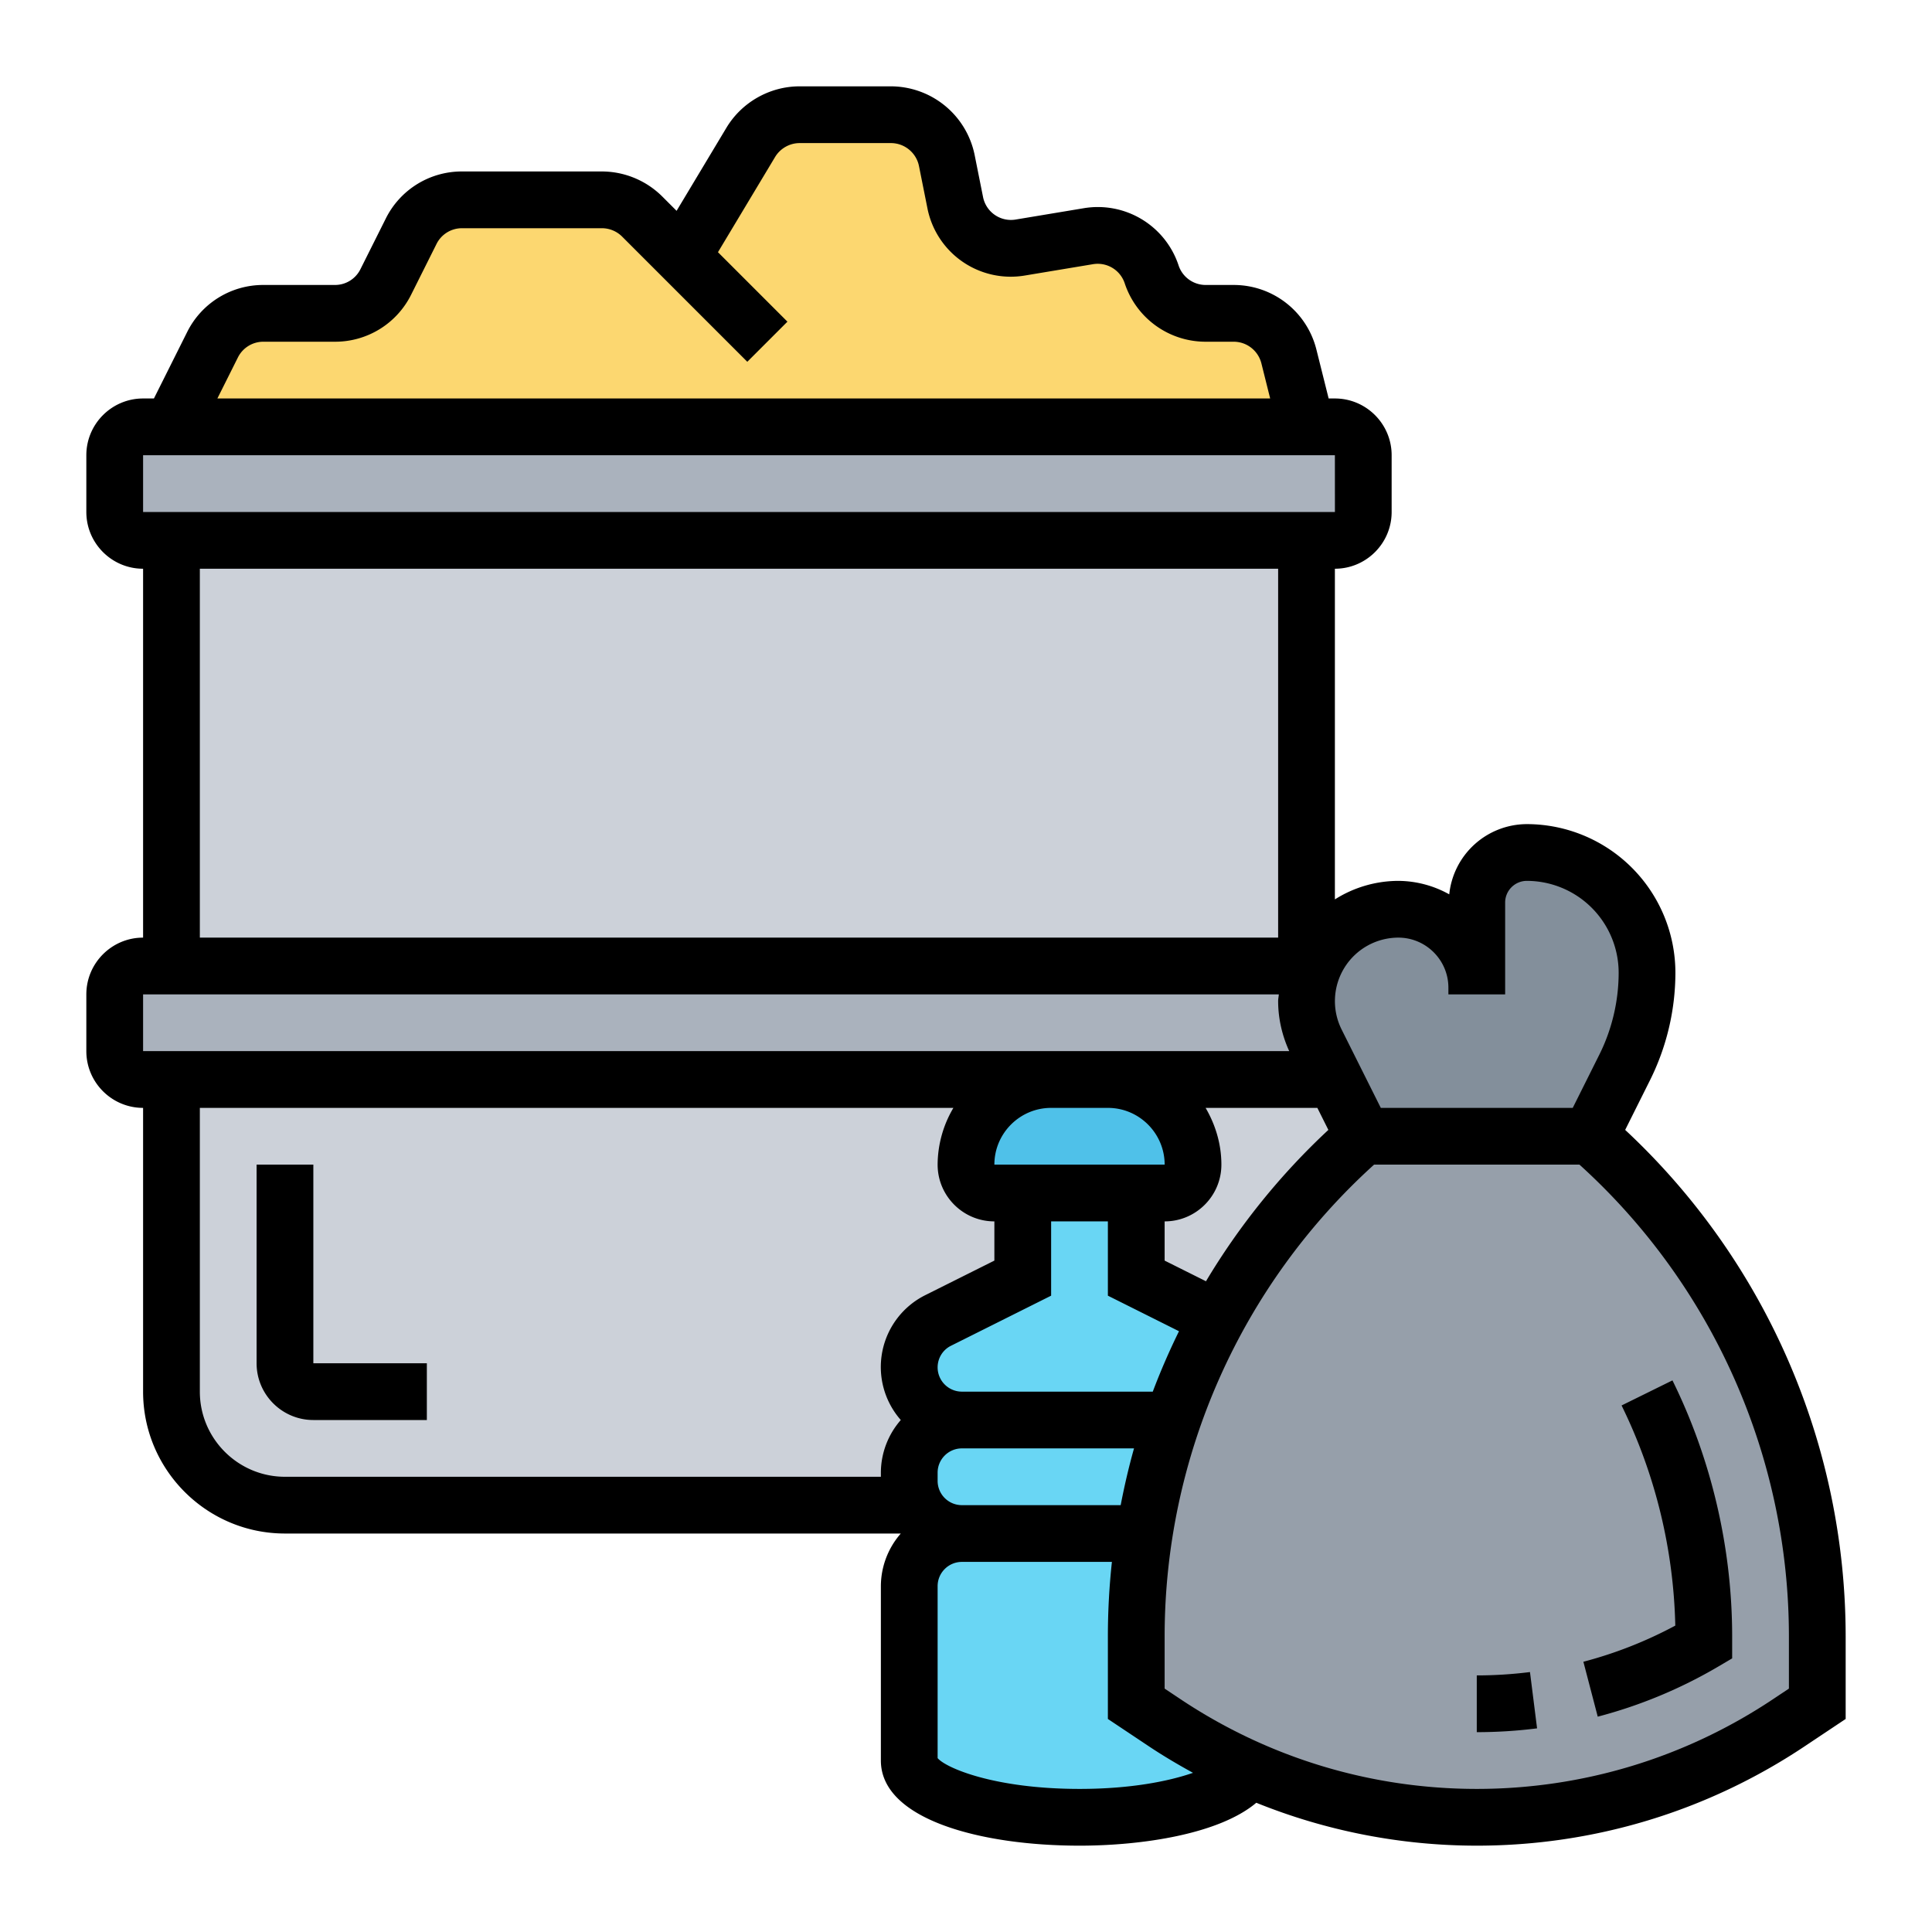 <svg xmlns="http://www.w3.org/2000/svg" version="1.1" xmlns:xlink="http://www.w3.org/1999/xlink" width="512" height="512" x="0" y="0" viewBox="0 0 64 64" style="enable-background:new 0 0 512 512" xml:space="preserve" class=""><g transform="matrix(0.94,0,0,0.94,1.92,1.92)"><path fill="#ccd1d9" d="M39 40c.55 0 1-.45 1-1 0-1.66-1.34-3-3-3h8l1 2a23.076 23.076 0 0 0-5.14 6.44l-.01-.01L38 43v-3zM4 36h31c-.83 0-1.58.34-2.12.88S32 38.17 32 39c0 .55.45 1 1 1h1v3l-2.98 1.49a1.854 1.854 0 0 0 .83 3.51c-1.02 0-1.85.83-1.85 1.85v.3c0 .31.07.6.22.85H8c-2.21 0-4-1.79-4-4zM4 17h40v15H4z" opacity="1" data-original="#ccd1d9" class=""></path><path fill="#aab2bd" d="M44 33.24c0 .5.12.99.34 1.44L45 36H3c-.55 0-1-.45-1-1v-2c0-.55.45-1 1-1h41.24zM46 14v2c0 .55-.45 1-1 1H3c-.55 0-1-.45-1-1v-2c0-.55.45-1 1-1h42c.55 0 1 .45 1 1z" opacity="1" data-original="#aab2bd"></path><path fill="#fcd770" d="M44 13H4l1.45-2.89A2 2 0 0 1 7.24 9h2.52a2 2 0 0 0 1.79-1.11l.9-1.78A2 2 0 0 1 14.24 5h4.93c.53 0 1.04.21 1.42.59L22 7l2.42-4.03c.36-.6 1.01-.97 1.72-.97h3.21c.96 0 1.79.68 1.97 1.61l.3 1.48a2.002 2.002 0 0 0 2.3 1.59l2.39-.4c.97-.16 1.92.41 2.23 1.35.28.82 1.04 1.37 1.91 1.37h.98c.92 0 1.73.63 1.95 1.52z" opacity="1" data-original="#fcd770"></path><path fill="#4fc1e9" d="M37 36c1.66 0 3 1.34 3 3 0 .55-.45 1-1 1h-6c-.55 0-1-.45-1-1 0-.83.34-1.58.88-2.12S34.17 36 35 36z" opacity="1" data-original="#4fc1e9"></path><path fill="#69d6f4" d="m40.85 44.43.01.01c-.63 1.14-1.16 2.33-1.57 3.56h-7.44a1.854 1.854 0 0 1-.83-3.51L34 43v-3h4v3zM41.94 60.29C41.52 61.26 39.02 62 36 62c-3.31 0-6-.9-6-2v-6.15c0-1.02.83-1.85 1.85-1.85h6.43c-.18 1.19-.28 2.4-.28 3.63V58l1.01.67c.94.63 1.91 1.17 2.93 1.62zM31.85 48h7.44c-.46 1.29-.79 2.63-1.01 4h-6.43c-.71 0-1.33-.41-1.63-1-.15-.25-.22-.54-.22-.85v-.3c0-1.02.83-1.85 1.85-1.85z" opacity="1" data-original="#69d6f4"></path><path fill="#838f9b" d="M50 32.76v-3c0-.97.79-1.76 1.76-1.76 1.17 0 2.23.48 3 1.24.76.77 1.24 1.83 1.24 3 0 1.16-.27 2.3-.79 3.34L54 38h-8l-1-2-.66-1.32c-.22-.45-.34-.94-.34-1.44l.24-1.24h.01c.16-.4.4-.75.7-1.05a3.21 3.21 0 0 1 2.29-.95c.76 0 1.45.31 1.95.81S50 32 50 32.76z" opacity="1" data-original="#838f9b"></path><path fill="#969faa" d="M38.28 52c.22-1.37.55-2.71 1.01-4 .41-1.23.94-2.42 1.57-3.56 1.3-2.41 3.03-4.6 5.14-6.44h8c5.08 4.45 8 10.87 8 17.63V58l-1.01.67a19.569 19.569 0 0 1-5.25 2.48c-1.85.56-3.78.85-5.74.85-2.79 0-5.54-.59-8.06-1.71-1.02-.45-1.99-.99-2.93-1.62L38 58v-2.37c0-1.23.1-2.44.28-3.63z" opacity="1" data-original="#969faa"></path><path d="m55.23 37.776.875-1.751A8.525 8.525 0 0 0 57 32.236 5.242 5.242 0 0 0 51.764 27a2.757 2.757 0 0 0-2.734 2.475A3.723 3.723 0 0 0 47.236 29a4.2 4.2 0 0 0-2.236.653V18c1.103 0 2-.897 2-2v-2c0-1.103-.897-2-2-2h-.22l-.431-1.722A3.002 3.002 0 0 0 41.433 8h-.985c-.435 0-.819-.277-.956-.688a2.997 2.997 0 0 0-3.348-2.016l-2.391.398a1.003 1.003 0 0 1-1.153-.797l-.296-1.48A3.019 3.019 0 0 0 29.354 1h-3.218c-1.05 0-2.038.559-2.579 1.46l-1.756 2.927-.506-.506A3.024 3.024 0 0 0 19.169 4H14.24a2.989 2.989 0 0 0-2.689 1.663l-.891 1.78a1 1 0 0 1-.9.557H7.24a2.989 2.989 0 0 0-2.689 1.663L3.382 12H3c-1.103 0-2 .897-2 2v2c0 1.103.897 2 2 2v13c-1.103 0-2 .897-2 2v2c0 1.103.897 2 2 2v10c0 2.757 2.243 5 5 5h21.702A2.83 2.83 0 0 0 29 53.854V60c0 2.072 3.516 3 7 3 2.225 0 4.93-.413 6.23-1.512A20.754 20.754 0 0 0 50 63c4.123 0 8.116-1.209 11.547-3.496L63 58.535V55.63a24.414 24.414 0 0 0-7.77-17.854zM47.236 31c.973 0 1.764.792 1.764 1.764V33h2V29.764c0-.421.343-.764.764-.764A3.24 3.24 0 0 1 55 32.236c0 .999-.236 2-.684 2.895L53.382 37h-6.764l-1.382-2.764a2.238 2.238 0 0 1 2-3.236zm-9.785 20h-5.597a.855.855 0 0 1-.854-.854v-.292c0-.471.384-.854.854-.854h6.067c-.185.658-.34 1.326-.47 2zm1.131-4h-6.727a.856.856 0 0 1-.855-.854c0-.326.181-.619.473-.764L35 43.618V41h2v2.618l2.506 1.253A24.302 24.302 0 0 0 38.582 47zm.419-8H33c0-1.103.897-2 2-2h2c1.103 0 2 .897 2.001 2zm1.456 4.11L39 42.382V41c1.103 0 2-.897 2-2 0-.732-.212-1.409-.556-2h3.938l.388.776a24.41 24.41 0 0 0-4.313 5.334zM6.34 10.557a1 1 0 0 1 .9-.557h2.52a2.989 2.989 0 0 0 2.689-1.663l.891-1.781a1 1 0 0 1 .9-.556h4.929c.266 0 .524.107.712.295l4.412 4.412 1.414-1.414-2.448-2.448 2.013-3.355c.182-.302.513-.49.865-.49h3.218c.479 0 .894.341.988.81l.296 1.479a2.993 2.993 0 0 0 3.442 2.377l2.392-.398c.491-.082.964.202 1.121.675A3.002 3.002 0 0 0 40.447 10h.985c.463 0 .864.314.978.763L42.719 12H5.618zM3 14h42l.001 2H3zm2 4h38v13H5zM3 33h40.024c-.005.08-.024.155-.024.236 0 .607.138 1.212.391 1.764H3zm2 14V37h26.556A3.959 3.959 0 0 0 31 39c0 1.103.897 2 2 2v1.382l-2.422 1.211A2.83 2.83 0 0 0 29.702 48 2.83 2.83 0 0 0 29 49.854V50H8c-1.654 0-3-1.346-3-3zm31 14c-2.989 0-4.706-.737-5-1.085v-6.061c0-.471.384-.854.854-.854h5.288A24.456 24.456 0 0 0 37 55.63v2.905l1.453.969c.503.335 1.021.64 1.547.929-.842.292-2.178.567-4 .567zm25-3.535-.563.375C57.336 59.907 53.728 61 50 61s-7.336-1.093-10.438-3.16L39 57.465V55.63A22.425 22.425 0 0 1 46.381 39h7.238A22.427 22.427 0 0 1 61 55.63z" fill="#000000" opacity="1" data-original="#000000" class=""></path><path d="M50 57v2c.708 0 1.423-.045 2.125-.134l-.25-1.984A15.08 15.08 0 0 1 50 57zM53.757 56.519l.506 1.935a16.745 16.745 0 0 0 4.243-1.763L59 56.4v-.77c0-3.115-.728-6.236-2.104-9.027l-1.793.884a18.545 18.545 0 0 1 1.893 7.758 14.783 14.783 0 0 1-3.239 1.274zM9 46v-7H7v7c0 1.103.897 2 2 2h4v-2z" fill="#000000" opacity="1" data-original="#000000" class=""></path></g></svg>

